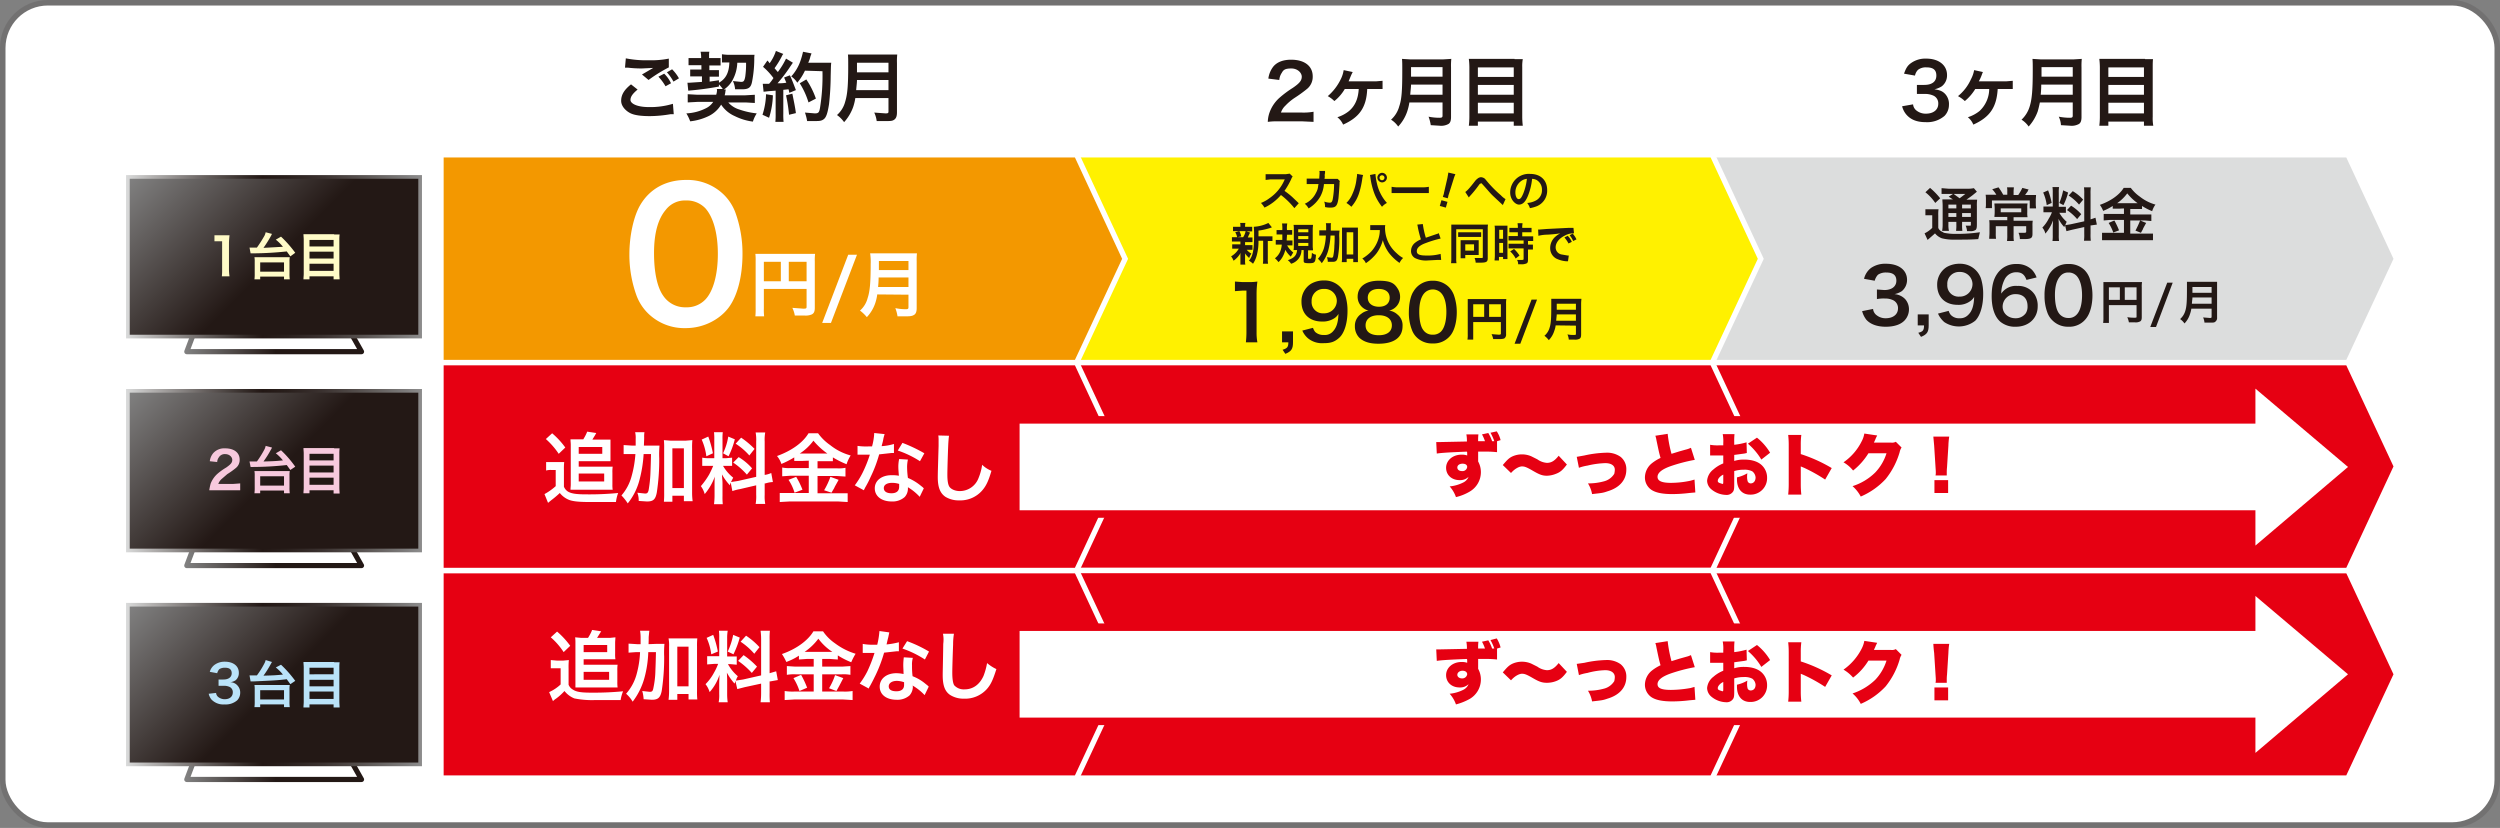 <svg id="eb6e3a5b-f7b1-4482-b391-712ea72d001b" data-name="レイヤー 1" xmlns="http://www.w3.org/2000/svg" xmlns:xlink="http://www.w3.org/1999/xlink" viewBox="0 0 912.8 302.3" width="912.8" height="302.3">
  <rect x="0" y="0" width="912.8" height="302.3" fill="#808080" stroke="none"/>
  <defs>
    <style>
      .a16c626f-1b22-4e8f-91fa-d81dfbc8b6ec, .abb86783-b695-436c-a6ba-68a7bd885435, .b034d627-2484-40ad-93ec-718795f4f2ee {
        fill: #fff;
      }

      .a16c626f-1b22-4e8f-91fa-d81dfbc8b6ec {
        stroke: #727171;
        stroke-width: 2.02px;
      }

      .a16c626f-1b22-4e8f-91fa-d81dfbc8b6ec, .abb86783-b695-436c-a6ba-68a7bd885435, .acc4661d-d309-4185-91a7-cbdabce87a57, .af257eca-51e0-4d89-90c9-7b3458df730c, .b24144ca-ab3f-4b95-a2e5-7d1e3551b117, .b79a0e73-e28e-4f52-9730-a192669afb09, .b8938fe5-e6ec-4eee-a6ff-c9b157e396be, .bfc42af6-bfd0-4d44-81a0-48a95f61525e, .fd2ed166-d014-4a04-ab26-fd3a667c6d2a {
        stroke-miterlimit: 10;
      }

      .b24144ca-ab3f-4b95-a2e5-7d1e3551b117 {
        fill: #dcdddd;
      }

      .b24144ca-ab3f-4b95-a2e5-7d1e3551b117, .b79a0e73-e28e-4f52-9730-a192669afb09, .b8938fe5-e6ec-4eee-a6ff-c9b157e396be, .bfc42af6-bfd0-4d44-81a0-48a95f61525e {
        stroke: #fff;
        stroke-width: 1.97px;
      }

      .bfc42af6-bfd0-4d44-81a0-48a95f61525e, .fd89d240-c90a-4b91-b371-cc4d1e0c5146 {
        fill: #e60012;
      }

      .b79a0e73-e28e-4f52-9730-a192669afb09 {
        fill: #fff100;
      }

      .b8938fe5-e6ec-4eee-a6ff-c9b157e396be {
        fill: #f39800;
      }

      .a699b56f-e5c7-4982-b416-4e43d679fb49, .b986ed02-eb52-4fdd-8e28-f6f30d5a5811, .b99df08e-316f-4d87-b93b-8bd48691edbd {
        fill: none;
        stroke-linejoin: round;
        stroke-width: 1.88px;
      }

      .b986ed02-eb52-4fdd-8e28-f6f30d5a5811 {
        stroke: url(#be31f6ff-9c74-4b1e-82e1-6ee1792733c0);
      }

      .acc4661d-d309-4185-91a7-cbdabce87a57, .af257eca-51e0-4d89-90c9-7b3458df730c, .fd2ed166-d014-4a04-ab26-fd3a667c6d2a {
        stroke-width: 1.34px;
      }

      .af257eca-51e0-4d89-90c9-7b3458df730c {
        fill: url(#be106724-273a-4545-a520-09bd2c054557);
        stroke: url(#b7d977d3-191e-4886-8e85-d06ed0743444);
      }

      .e5e1dfdc-724e-4b1f-aecf-9eeee3626799 {
        fill: #fffbc7;
      }

      .e35b2ad4-cbe7-4b28-add1-a0587f2d4722 {
        fill: #231815;
      }

      .a699b56f-e5c7-4982-b416-4e43d679fb49 {
        stroke: url(#ad01ed52-978d-41de-8881-76bbab131f9f);
      }

      .fd2ed166-d014-4a04-ab26-fd3a667c6d2a {
        fill: url(#b8fdf0d1-c9a6-4624-bedf-5eec0cc92ec7);
        stroke: url(#a12c7c50-15cb-4ce5-aef3-14a64b255a3d);
      }

      .e6bd080f-f603-4be8-82b6-aea471879ac4 {
        fill: #f7c9dd;
      }

      .b99df08e-316f-4d87-b93b-8bd48691edbd {
        stroke: url(#bb431f11-27d7-4087-92de-a2805f1f3acc);
      }

      .acc4661d-d309-4185-91a7-cbdabce87a57 {
        fill: url(#bd80db82-1b39-475a-874e-f79bcd053657);
        stroke: url(#b88c1b80-6d57-4f09-b65c-c7fb66bf18c9);
      }

      .e532e61e-fca7-4728-ae15-2d75d5606588 {
        fill: #bae3f9;
      }

      .abb86783-b695-436c-a6ba-68a7bd885435 {
        stroke: #e60012;
        stroke-width: 2.74px;
      }
    </style>
    <linearGradient id="be31f6ff-9c74-4b1e-82e1-6ee1792733c0" data-name="名称未設定グラデーション 15" x1="67.25" y1="123.31" x2="132.91" y2="123.31" gradientUnits="userSpaceOnUse">
      <stop offset="0" stop-color="#828282"/>
      <stop offset="0.51" stop-color="#231815"/>
    </linearGradient>
    <linearGradient id="be106724-273a-4545-a520-09bd2c054557" x1="58.83" y1="52.45" x2="141.33" y2="134.96" xlink:href="#be31f6ff-9c74-4b1e-82e1-6ee1792733c0"/>
    <linearGradient id="b7d977d3-191e-4886-8e85-d06ed0743444" data-name="名称未設定グラデーション 31" x1="46.05" y1="93.7" x2="154.1" y2="93.7" gradientUnits="userSpaceOnUse">
      <stop offset="0" stop-color="#d9dada"/>
      <stop offset="0.09" stop-color="#b2b0af"/>
      <stop offset="0.27" stop-color="#655f5d"/>
      <stop offset="0.4" stop-color="#352c29"/>
      <stop offset="0.46" stop-color="#231815"/>
      <stop offset="0.54" stop-color="#291f1c"/>
      <stop offset="0.66" stop-color="#3a312f"/>
      <stop offset="0.79" stop-color="#56504e"/>
      <stop offset="0.94" stop-color="#7c7a7a"/>
      <stop offset="1" stop-color="#8d8d8d"/>
    </linearGradient>
    <linearGradient id="ad01ed52-978d-41de-8881-76bbab131f9f" x1="67.25" y1="201.42" x2="132.91" y2="201.42" xlink:href="#be31f6ff-9c74-4b1e-82e1-6ee1792733c0"/>
    <linearGradient id="b8fdf0d1-c9a6-4624-bedf-5eec0cc92ec7" x1="58.83" y1="130.57" x2="141.33" y2="213.07" xlink:href="#be31f6ff-9c74-4b1e-82e1-6ee1792733c0"/>
    <linearGradient id="a12c7c50-15cb-4ce5-aef3-14a64b255a3d" x1="46.05" y1="171.82" x2="154.1" y2="171.82" xlink:href="#b7d977d3-191e-4886-8e85-d06ed0743444"/>
    <linearGradient id="bb431f11-27d7-4087-92de-a2805f1f3acc" x1="67.25" y1="279.53" x2="132.91" y2="279.53" xlink:href="#be31f6ff-9c74-4b1e-82e1-6ee1792733c0"/>
    <linearGradient id="bd80db82-1b39-475a-874e-f79bcd053657" x1="58.83" y1="208.68" x2="141.33" y2="291.18" xlink:href="#be31f6ff-9c74-4b1e-82e1-6ee1792733c0"/>
    <linearGradient id="b88c1b80-6d57-4f09-b65c-c7fb66bf18c9" x1="46.05" y1="249.93" x2="154.1" y2="249.93" xlink:href="#b7d977d3-191e-4886-8e85-d06ed0743444"/>
  </defs>
  <rect class="a16c626f-1b22-4e8f-91fa-d81dfbc8b6ec" x="1" y="1" width="910.8" height="300.24" rx="16.5"/>
  <polygon class="b24144ca-ab3f-4b95-a2e5-7d1e3551b117" points="857.3 132.4 625.2 132.4 625.2 56.5 857.3 56.5 875 94.5 857.3 132.4"/>
  <polygon class="bfc42af6-bfd0-4d44-81a0-48a95f61525e" points="625.2 284.1 857.3 284.1 875 246.2 857.3 208.3 625.2 208.3 625.2 284.1"/>
  <polygon class="bfc42af6-bfd0-4d44-81a0-48a95f61525e" points="625.2 132.4 625.2 208.3 857.3 208.3 875 170.3 857.3 132.4 625.2 132.4"/>
  <polygon class="b79a0e73-e28e-4f52-9730-a192669afb09" points="625.2 132.4 393.1 132.4 393.1 56.5 625.2 56.5 642.9 94.5 625.2 132.4"/>
  <polygon class="bfc42af6-bfd0-4d44-81a0-48a95f61525e" points="625.2 208.3 642.9 170.3 625.2 132.4 393.1 132.4 393.1 208.3 625.2 208.3"/>
  <polygon class="bfc42af6-bfd0-4d44-81a0-48a95f61525e" points="393.1 208.3 393.1 284.1 625.2 284.1 642.9 246.2 625.2 208.3 393.1 208.3"/>
  <polygon class="bfc42af6-bfd0-4d44-81a0-48a95f61525e" points="161 208.3 161 284.1 393.1 284.1 410.8 246.2 393.1 208.3 161 208.3"/>
  <polygon class="b8938fe5-e6ec-4eee-a6ff-c9b157e396be" points="393.1 56.5 161 56.5 161 132.4 393.1 132.4 410.8 94.5 393.1 56.5"/>
  <polygon class="bfc42af6-bfd0-4d44-81a0-48a95f61525e" points="393.1 132.4 161 132.4 161 208.3 393.1 208.3 410.8 170.3 393.1 132.4"/>
  <g>
    <g>
      <polygon class="b986ed02-eb52-4fdd-8e28-f6f30d5a5811" points="132 128.4 68.2 128.4 72 118.3 126.3 118.3 132 128.4"/>
      <rect class="af257eca-51e0-4d89-90c9-7b3458df730c" x="46.7" y="64.6" width="106.7" height="58.29"/>
    </g>
    <g>
      <path class="e5e1dfdc-724e-4b1f-aecf-9eeee3626799" d="M81,100.9a18.5,18.5,0,0,0,.1-2.5V88.1H78.3V85.9h5.5c-.1,1.1-.2,2-.2,3.1v9.4a18.1,18.1,0,0,0,.2,2.5Z"/>
      <path class="e5e1dfdc-724e-4b1f-aecf-9eeee3626799" d="M91.1,90.4h2.7A46.4,46.4,0,0,0,96.6,86a5.4,5.4,0,0,0,.4-1.2l2.3.6-.4.8a45,45,0,0,1-2.7,4.3l7.1-.4a16,16,0,0,0-2.6-2.6l1.9-1.1a42.2,42.2,0,0,1,5.2,5.9L106,93.6l-1.3-1.8a120.8,120.8,0,0,1-12.2.7h-1ZM92.9,102a14.1,14.1,0,0,0,.1-2.1V95.6a8.6,8.6,0,0,0-.1-1.7h12.9a8.6,8.6,0,0,0-.1,1.7v4.3a14.1,14.1,0,0,0,.1,2.1h-2.1v-1H95v1ZM95,99.2h8.7V95.8H95Z"/>
      <path class="e5e1dfdc-724e-4b1f-aecf-9eeee3626799" d="M122,85.6h2a12.8,12.8,0,0,0-.1,1.9V99.7c0,1,.1,1.6.1,2.3h-2.2v-1.1H113V102h-2.2c0-.7.1-1.3.1-2.1V87.5c0-.7-.1-1.4-.1-2H122Zm-.2,4.4V87.6H113V90ZM113,94.4h8.8V91.9H113Zm0,4.5h8.8V96.3H113Z"/>
    </g>
  </g>
  <g>
    <path class="e35b2ad4-cbe7-4b28-add1-a0587f2d4722" d="M466.5,44.3a23.4,23.4,0,0,0-3.6.2,10.9,10.9,0,0,1,.7-3.6,13.1,13.1,0,0,1,3.8-5.4,38.2,38.2,0,0,1,4.6-3.4c2.5-1.7,3.3-2.7,3.3-4.1s-1.5-3-3.8-3-2.9.5-3.5,1.6a5.3,5.3,0,0,0-.9,2.6l-4-.5a8.9,8.9,0,0,1,1.9-4.5c1.4-1.6,3.6-2.4,6.4-2.4,4.9,0,7.9,2.3,7.9,6.1a5.7,5.7,0,0,1-2,4.5,50.1,50.1,0,0,1-4.7,3.4,19.3,19.3,0,0,0-3.3,2.8,6,6,0,0,0-1.6,2.5h7.8a20.7,20.7,0,0,0,4.1-.3v3.7l-4.2-.2Z"/>
    <path class="e35b2ad4-cbe7-4b28-add1-a0587f2d4722" d="M499.2,32.5c-.3,6.7-2.8,10.3-8.8,13a7.1,7.1,0,0,0-2.1-2.7,12.9,12.9,0,0,0,4.3-2.3c2.2-1.9,3.3-4.5,3.5-8H491a15.6,15.6,0,0,1-3.8,4.4,10.8,10.8,0,0,0-2.4-1.8,19.1,19.1,0,0,0,4.7-6.1,11.1,11.1,0,0,0,1.1-3.4l3.3.7-.5,1-1,2.4h10l2.4-.2v3h-5.6Z"/>
    <path class="e35b2ad4-cbe7-4b28-add1-a0587f2d4722" d="M514.6,37.4a20,20,0,0,1-.8,3.3,15,15,0,0,1-3.3,5.5,8.8,8.8,0,0,0-2.6-2.5,10.1,10.1,0,0,0,3-4.9c.9-2.6,1.1-5.9,1.1-13.1,0-2,0-3.2-.1-4.2l3.2.2h11.6l3.2-.2a25.5,25.5,0,0,0-.1,3.2v18c0,1.4-.3,2.2-1,2.6a5.5,5.5,0,0,1-3.2.6l-3.2-.2a15.7,15.7,0,0,0-.8-3.1,20,20,0,0,0,4,.4c.9,0,1.1-.2,1.1-.8V37.4Zm12.1-2.8V30.9H515.2c0,.8-.1,1.4-.3,3.7Zm0-6.6V24.5H515.2V28Z"/>
    <path class="e35b2ad4-cbe7-4b28-add1-a0587f2d4722" d="M553,21.6h3a14.6,14.6,0,0,0-.2,2.9V42.6a27.7,27.7,0,0,0,.2,3.3h-3.3V44.4H539.6v1.5h-3.3a26.9,26.9,0,0,0,.2-3.1V24.5a26.6,26.6,0,0,0-.2-3H553Zm-.3,6.5V24.6H539.6v3.5Zm-13.1,6.5h13.1V31H539.6Zm0,6.8h13.1V37.5H539.6Z"/>
  </g>
  <g>
    <path class="e35b2ad4-cbe7-4b28-add1-a0587f2d4722" d="M698.5,38.1a3.2,3.2,0,0,0,1.3,2.3,5.3,5.3,0,0,0,3.4,1.1c2.7,0,4.5-1.4,4.5-3.6a3.1,3.1,0,0,0-1.6-2.9,7.2,7.2,0,0,0-3.2-.7h-3V31h2.7c2.8,0,4.4-1.2,4.4-3.4s-1.3-3-3.6-3a4.6,4.6,0,0,0-3.1.9,4.1,4.1,0,0,0-1.1,2.1l-4-.7c.7-2,1.3-3,2.6-3.9a9,9,0,0,1,5.5-1.6c4.6,0,7.6,2.4,7.6,6a5,5,0,0,1-1.9,4.1,8,8,0,0,1-2.7,1.1c2,.3,3,.7,4,1.8a5.4,5.4,0,0,1,1.3,3.9,5.8,5.8,0,0,1-1.6,4,9.7,9.7,0,0,1-6.9,2.3c-3.2,0-5.4-.9-7-2.7a7.4,7.4,0,0,1-1.6-3.1Z"/>
    <path class="e35b2ad4-cbe7-4b28-add1-a0587f2d4722" d="M729.4,32.5c-.4,6.7-2.9,10.3-8.9,13a6.8,6.8,0,0,0-2-2.7,12.9,12.9,0,0,0,4.3-2.3,11.1,11.1,0,0,0,3.5-8h-5.1a17.4,17.4,0,0,1-3.8,4.4,11.4,11.4,0,0,0-2.5-1.8,16.7,16.7,0,0,0,4.7-6.1,11.6,11.6,0,0,0,1.2-3.4l3.2.7a10.4,10.4,0,0,0-.4,1,14.6,14.6,0,0,1-1.1,2.4h10l2.4-.2v3h-5.5Z"/>
    <path class="e35b2ad4-cbe7-4b28-add1-a0587f2d4722" d="M744.8,37.4c-.3,1.4-.5,2.3-.8,3.3a16.5,16.5,0,0,1-3.3,5.5,8.8,8.8,0,0,0-2.6-2.5,10.9,10.9,0,0,0,3-4.9c.8-2.6,1.1-5.9,1.1-13.1,0-2,0-3.2-.1-4.2l3.2.2h11.6l3.2-.2a25.5,25.5,0,0,0-.1,3.2v18c0,1.4-.3,2.2-1,2.6a5.5,5.5,0,0,1-3.2.6l-3.3-.2a8.4,8.4,0,0,0-.8-3.1,21,21,0,0,0,4.1.4c.8,0,1-.2,1-.8V37.4Zm12-2.8V30.9H745.3a35,35,0,0,1-.2,3.7Zm0-6.6V24.5H745.4V28Z"/>
    <path class="e35b2ad4-cbe7-4b28-add1-a0587f2d4722" d="M783.2,21.6h2.9c-.1,1.1-.1,1.9-.1,2.9V42.6a15.7,15.7,0,0,0,.2,3.3h-3.4V44.4h-13v1.5h-3.3a26.9,26.9,0,0,0,.2-3.1V24.5a26.6,26.6,0,0,0-.2-3h16.7Zm-.4,6.5V24.6h-13v3.5Zm-13,6.5h13V31h-13Zm0,6.8h13V37.5h-13Z"/>
  </g>
  <g>
    <g>
      <polygon class="a699b56f-e5c7-4982-b416-4e43d679fb49" points="132 206.5 68.2 206.5 72 196.4 126.3 196.4 132 206.5"/>
      <rect class="fd2ed166-d014-4a04-ab26-fd3a667c6d2a" x="46.7" y="142.7" width="106.7" height="58.29"/>
    </g>
    <g>
      <path class="e6bd080f-f603-4be8-82b6-aea471879ac4" d="M78.9,179H76.4a24.2,24.2,0,0,1,.5-2.4,9.3,9.3,0,0,1,2.6-3.7,21.9,21.9,0,0,1,3.1-2.2c1.7-1.2,2.2-1.8,2.2-2.8s-1-2.1-2.6-2.1a2.5,2.5,0,0,0-2.3,1.2,3,3,0,0,0-.6,1.7l-2.7-.3a5.6,5.6,0,0,1,1.3-3,5.4,5.4,0,0,1,4.3-1.7c3.3,0,5.3,1.6,5.3,4.1a3.7,3.7,0,0,1-1.3,3,27.7,27.7,0,0,1-3.2,2.3l-2.2,1.9a4.5,4.5,0,0,0-1.1,1.7H85l2.7-.2v2.5H78.9Z"/>
      <path class="e6bd080f-f603-4be8-82b6-aea471879ac4" d="M91.1,168.5h2.7a36.8,36.8,0,0,0,2.8-4.5,5.4,5.4,0,0,0,.4-1.2l2.3.6a2.8,2.8,0,0,1-.4.8,35.2,35.2,0,0,1-2.7,4.3c4.1-.1,4.9-.2,7.1-.4a16,16,0,0,0-2.6-2.6l1.9-1.1a38,38,0,0,1,5.2,6l-1.8,1.2-1.3-1.8a120.8,120.8,0,0,1-12.2.7h-1Zm1.8,11.6A14.1,14.1,0,0,0,93,178v-4.3a8.6,8.6,0,0,0-.1-1.7h12.9a8.6,8.6,0,0,0-.1,1.7V178a14.1,14.1,0,0,0,.1,2.1h-2.1v-1H95v1Zm2.1-2.8h8.7v-3.4H95Z"/>
      <path class="e6bd080f-f603-4be8-82b6-aea471879ac4" d="M122,163.7h2a13.4,13.4,0,0,0-.1,1.9v12.3c0,1,.1,1.6.1,2.3h-2.2V179H113v1.1h-2.2c0-.7.1-1.3.1-2.1V165.6c0-.7-.1-1.4-.1-2H122Zm-.2,4.4v-2.4H113v2.4Zm-8.8,4.4h8.8V170H113Zm0,4.5h8.8v-2.6H113Z"/>
    </g>
  </g>
  <g>
    <g>
      <polygon class="b99df08e-316f-4d87-b93b-8bd48691edbd" points="132 284.6 68.2 284.6 72 274.5 126.3 274.5 132 284.6"/>
      <rect class="acc4661d-d309-4185-91a7-cbdabce87a57" x="46.7" y="220.8" width="106.7" height="58.29"/>
    </g>
    <g>
      <path class="e532e61e-fca7-4728-ae15-2d75d5606588" d="M78.9,253a2.1,2.1,0,0,0,.8,1.5,3.8,3.8,0,0,0,2.3.8c1.9,0,3-1,3-2.5a2.1,2.1,0,0,0-1-1.9,4.5,4.5,0,0,0-2.2-.5h-2v-2.3h1.8c1.9,0,3-.9,3-2.3s-.9-2-2.4-2a3.8,3.8,0,0,0-2.1.5,3.5,3.5,0,0,0-.8,1.5l-2.7-.5a4.7,4.7,0,0,1,1.8-2.6,6.2,6.2,0,0,1,3.7-1.1c3.1,0,5.1,1.6,5.1,4a3.4,3.4,0,0,1-1.2,2.8,5,5,0,0,1-1.9.7,3.5,3.5,0,0,1,2.7,1.3,3.7,3.7,0,0,1,.9,2.6,3.9,3.9,0,0,1-1.1,2.7,6.4,6.4,0,0,1-4.6,1.5,6,6,0,0,1-4.8-1.8,5.1,5.1,0,0,1-1-2.1Z"/>
      <path class="e532e61e-fca7-4728-ae15-2d75d5606588" d="M91.1,246.6h2.7a30.5,30.5,0,0,0,2.8-4.5A5.4,5.4,0,0,0,97,241l2.3.7-.4.7a35.2,35.2,0,0,1-2.7,4.3c4.1-.1,4.9-.2,7.1-.4a16,16,0,0,0-2.6-2.6l1.9-1a42.2,42.2,0,0,1,5.2,5.9l-1.8,1.2-1.3-1.8c-3.2.4-5.6.5-12.2.8h-1Zm1.8,11.6a14.1,14.1,0,0,0,.1-2.1v-4.3a9.1,9.1,0,0,0-.1-1.7h12.9a8.6,8.6,0,0,0-.1,1.7v4.3a12.8,12.8,0,0,0,.1,2.1h-2.1v-1H95v1Zm2.1-2.8h8.7V252H95Z"/>
      <path class="e532e61e-fca7-4728-ae15-2d75d5606588" d="M122,241.8h2a13.4,13.4,0,0,0-.1,1.9v12.3c0,1,.1,1.6.1,2.3h-2.2v-1.1H113v1.1h-2.2c0-.6.1-1.3.1-2.1V243.7c0-.7-.1-1.4-.1-2H122Zm-.2,4.4v-2.4H113v2.4Zm-8.8,4.4h8.8v-2.4H113Zm0,4.6h8.8v-2.7H113Z"/>
    </g>
  </g>
  <g>
    <path class="e35b2ad4-cbe7-4b28-add1-a0587f2d4722" d="M232.8,32.7c-1.8,1.5-2.6,2.6-2.6,3.8s2.1,2.6,6.8,2.6a28.4,28.4,0,0,0,8.7-1.2l.3,3.8h-1.2a46.3,46.3,0,0,1-7.5.7c-3.1,0-5.5-.3-7-1s-3.5-2.4-3.5-4.6,1.1-4,3.6-6Zm-4.3-11.4a37.5,37.5,0,0,0,8.4.7,32.4,32.4,0,0,0,7.3-.6v3.2a52.7,52.7,0,0,0-7.4,4.6l-2.4-2,4.1-2.4-4.2.2a43.6,43.6,0,0,1-5.1-.3h-1Zm14,5.6a11.6,11.6,0,0,1,2.5,3.5l-2,1.1a18.7,18.7,0,0,0-2.6-3.5Zm3.4,2.9a17.2,17.2,0,0,0-2.4-3.4l1.9-1.1a15.1,15.1,0,0,1,2.5,3.3Z"/>
    <path class="e35b2ad4-cbe7-4b28-add1-a0587f2d4722" d="M263.9,32.5a12.7,12.7,0,0,0-1.4-1.7v.8a108.9,108.9,0,0,1-11.2,1.5l-.3-2.9h.8l4.5-.3V27.9H252V25.4h4.1V23.8h-4.7V21.2H256v-.6a9.9,9.9,0,0,0-.2-1.7H259a4.9,4.9,0,0,0-.1,1.3v1h4.2v2.7H259v1.7h3.5V28h-3.4v1.8l3.4-.5v.9c2.5-1.4,3.7-3.7,3.8-7.4h-2.7v-3a16.2,16.2,0,0,0,3.3.2h8.6a8.1,8.1,0,0,0-.1,1.6,44.6,44.6,0,0,1-.8,8.2c-.4,2.1-1.2,2.8-3.6,2.8h-2.6a8.4,8.4,0,0,0-.8-3l3,.3c.9,0,1.2-.3,1.5-1.9a31.3,31.3,0,0,0,.3-5.1h-3.2a14.2,14.2,0,0,1-1.7,6.3,9.8,9.8,0,0,1-3.2,3.5h.7a9.7,9.7,0,0,0-.2,1.2l-.2.9h7.5l3.5-.2v3l-3.4-.2h-6.3A8.7,8.7,0,0,0,270,40a27.9,27.9,0,0,0,6.3,1.4,11.9,11.9,0,0,0-1.4,3,20.5,20.5,0,0,1-6.6-2,11.4,11.4,0,0,1-5-4.2,10.8,10.8,0,0,1-4.4,4.1,20.6,20.6,0,0,1-6.9,2,15.3,15.3,0,0,0-1.4-2.9,17.6,17.6,0,0,0,7.2-1.9,6.5,6.5,0,0,0,2.6-2.3h-5.7l-3.6.2v-3l3.6.2h6.8a6.1,6.1,0,0,0,.3-1.6.9.9,0,0,0-.1-.5Z"/>
    <path class="e35b2ad4-cbe7-4b28-add1-a0587f2d4722" d="M282.2,34.8a29.6,29.6,0,0,1-1.4,8.2l-2.4-1.1a26.6,26.6,0,0,0,1.3-7.5Zm-3.7-4.2h2.3a14.5,14.5,0,0,0,1.6-2.1,23.7,23.7,0,0,0-3.8-4.1l1.6-2.3a5.8,5.8,0,0,1,.8,1,15.9,15.9,0,0,0,2.3-4.5l2.7,1.1a3.6,3.6,0,0,0-.6,1,33.5,33.5,0,0,1-2.6,4.2l1.2,1.4a28.5,28.5,0,0,0,3-4.9l2.5,1.5-.9,1.3a54.9,54.9,0,0,1-4.7,6.2,15.7,15.7,0,0,0,3.2-.2l-.8-1.9,2.1-.8c.7,1.4,1.4,3.3,2.2,5.4l-2.4,1a8.6,8.6,0,0,0-.3-1.3l-1.9.2v8.7a25.4,25.4,0,0,0,.1,3h-3a25.4,25.4,0,0,0,.1-3V33.1l-2.6.2-1.8.2Zm10.8,3.6c.5,2.5,1,4.8,1.3,7.1l-2.5.6a61.2,61.2,0,0,0-1.1-7.1Zm4.6-8.4a19.5,19.5,0,0,1-2.8,4.4,7.9,7.9,0,0,0-2.2-2.3,16.2,16.2,0,0,0,3.3-5.5,28.9,28.9,0,0,0,1-3.5l3.1.6-.4,1.1a10.2,10.2,0,0,1-.8,2.3h8.4c-.1.9-.1.9-.2,4.9a98.4,98.4,0,0,1-.6,10.2c-.5,3.2-1,4.8-1.9,5.5s-1.7.7-3.5.7h-2.6a17.7,17.7,0,0,0-.8-3.1l3.6.3c1.3,0,1.6-.3,1.9-2a72.6,72.6,0,0,0,.9-13.4Zm1.3,11.6a28.6,28.6,0,0,0-3.2-7l2.4-1.4a30.6,30.6,0,0,1,3.5,7Z"/>
    <path class="e35b2ad4-cbe7-4b28-add1-a0587f2d4722" d="M312.3,35.8a20,20,0,0,1-.8,3.3,16.5,16.5,0,0,1-3.3,5.5,10.7,10.7,0,0,0-2.6-2.6,9.7,9.7,0,0,0,3-4.9c.8-2.6,1.1-5.8,1.1-13,0-2,0-3.3-.1-4.2h18a23.7,23.7,0,0,0-.1,3.1V41c0,1.4-.3,2.2-1,2.7s-1.4.5-3.2.5h-3.2a10.2,10.2,0,0,0-.9-3.1l4.1.3c.9,0,1.1-.1,1.1-.7V35.8Zm12.1-2.9V29.2H312.9c0,.9-.1,1.5-.3,3.7Zm0-6.5V22.9H312.9v3.5Z"/>
  </g>
  <g>
    <path class="e35b2ad4-cbe7-4b28-add1-a0587f2d4722" d="M703,76.4h4.8a13.5,13.5,0,0,0-.1,2.3v4.5a2.5,2.5,0,0,0,1,1.2l1.1.6a20.4,20.4,0,0,0,4.2.4,58.6,58.6,0,0,0,8.9-.6l-.6,2.5c-2.8.2-4.9.2-8.5.2A17.3,17.3,0,0,1,709,87a5.9,5.9,0,0,1-2.5-1.8l-.3.3-2.4,2.1-1.1-2.4a10.5,10.5,0,0,0,2.8-2V78.6H703Zm1.7-7.8a26.4,26.4,0,0,1,3.7,3.8l-1.8,1.7a16.9,16.9,0,0,0-3.6-3.9Zm8.5,4.3-1.7-1.1,1.6-1h-4.2V68.7l2.5.2h6.9a9.6,9.6,0,0,0,2.4-.2l1.1,1.3-1.1.9c-.8.7-1.9,1.4-2.7,2h3.9a14.9,14.9,0,0,0-.1,2.4v6.6c0,1.2-.1,1.6-.4,2a3.3,3.3,0,0,1-2.2.5h-1a5.9,5.9,0,0,0-.5-2h1.4c.5,0,.5,0,.5-.6v-.8h-3.2v.9a15.6,15.6,0,0,0,.1,2.4h-2.3a15.6,15.6,0,0,0,.1-2.4v-.9h-2.9V82a9.9,9.9,0,0,0,.2,2.3h-2.5a12.1,12.1,0,0,0,.2-2.3V75.3c0-1.3-.1-1.8-.1-2.5h4Zm-1.8,1.8v1.4h2.9V74.7Zm0,4.5h2.9V77.8h-2.9Zm1.9-8.4,2.2,1.6,2.1-1.6Zm3.1,5.3h3.2V74.7h-3.2Zm3.2,1.7h-3.2v1.4h3.2Z"/>
    <path class="e35b2ad4-cbe7-4b28-add1-a0587f2d4722" d="M732.9,69.9a6.6,6.6,0,0,0-.1-1.5h2.5c0,.4-.1.9-.1,1.5v1.3h1.7a17.4,17.4,0,0,0,1.5-2.6l2.3.6c-.2.3-.3.4-.3.6l-1,1.4h4c0,.6-.1,1.1-.1,2v1.4c0,.6.1,1,.1,1.5h-2.3V73.2H727.3V76H725a8.6,8.6,0,0,0,.1-1.6V73a11.5,11.5,0,0,0-.1-1.9h3.9a11.5,11.5,0,0,0-1.5-2l2.3-.7a20.1,20.1,0,0,1,1.7,2.7h1.5Zm-2.7,9.3h-2c0-.5.1-.8.1-1.8V76c0-.7-.1-1.3-.1-1.7h12.1a8.1,8.1,0,0,0-.1,1.7v1.5a7.7,7.7,0,0,0,.1,1.8h-5.1v1.3h7a9.8,9.8,0,0,0-.1,1.9v2.9c0,1.6-.6,1.9-3.2,1.9h-1.4A5.9,5.9,0,0,0,737,85h2c.6,0,.8-.1.8-.4V82.6h-4.6v3.2a13.5,13.5,0,0,0,.1,2.2h-2.5a14.8,14.8,0,0,0,.1-2.2V82.6h-4.2v2.5a12.2,12.2,0,0,0,.1,2.1h-2.5c0-.7.1-1.3.1-2.2V82.2a10.3,10.3,0,0,0-.1-1.8h6.6V79.2Zm.3-3.1v1.4H738V76.1Z"/>
    <path class="e35b2ad4-cbe7-4b28-add1-a0587f2d4722" d="M754,82.2l-.3.7a12.5,12.5,0,0,1-2.1-3c.1,1.4.1,1.7.1,2.4v3.5a12.8,12.8,0,0,0,.1,2.2h-2.4a14.1,14.1,0,0,0,.1-2.2V83c0-.8.1-1.8.1-2.5a15.2,15.2,0,0,1-2.8,4.8,5.1,5.1,0,0,0-1.1-2.2,13.1,13.1,0,0,0,2.3-3.2,13.1,13.1,0,0,0,1.2-2.4h-3.1V75.4h3.4V70.4a12.8,12.8,0,0,0-.1-2.1h2.4a12.2,12.2,0,0,0-.1,2.1v5.1h2.6v2.2h-2.4a12.6,12.6,0,0,0,2.7,3.3,6.1,6.1,0,0,0-.5,1.2l1.9-.3,5-1.1V70.8a14.9,14.9,0,0,0-.1-2.4h2.5a15.6,15.6,0,0,0-.1,2.4v9.3l1.8-.6.5,2.5-2.1.3h-.2v3.1a17,17,0,0,0,.1,2.5h-2.5a16.3,16.3,0,0,0,.1-2.5V82.9l-4.5,1-2,.5Zm-6.2-12.7a25.1,25.1,0,0,1,1.3,4.6l-1.8.8a15.9,15.9,0,0,0-1.3-4.6Zm7.3.8a21.4,21.4,0,0,1-1.7,4.6l-1.5-.8a22.8,22.8,0,0,0,1.4-4.6Zm1.1,4.8a16.8,16.8,0,0,1,3.7,3.1L758.4,80a18.3,18.3,0,0,0-3.7-3.3Zm.6-5.3a15.4,15.4,0,0,1,3.8,3.1l-1.5,1.8a17.7,17.7,0,0,0-3.8-3.3Z"/>
    <path class="e35b2ad4-cbe7-4b28-add1-a0587f2d4722" d="M773.5,76.2h-2.1V75.2a19.2,19.2,0,0,1-3.5,1.8,9.1,9.1,0,0,0-1.2-2.2c4-1.4,7.2-3.7,8.7-6.2H778a14.4,14.4,0,0,0,3.3,3.2,16.2,16.2,0,0,0,5.7,2.9,7.7,7.7,0,0,0-1.2,2.4,21.2,21.2,0,0,1-3.7-1.9v1.1h-4.3v2h7.7v2.4l-2.3-.2h-5.4v4.8h8.3v2.4H767.5V85h8V80.3h-5.1l-2.3.2V78.1h7.4v-2ZM772,80.5a30.1,30.1,0,0,1,1.7,3.6l-2.1.8a16.3,16.3,0,0,0-1.7-3.5Zm1.4-6.3h7.1a18.7,18.7,0,0,1-3.8-3.6,15.9,15.9,0,0,1-3.7,3.6Zm10.2,7.2-1.1,2c0,.2-.1.3-.8,1.6l-2-.8a33,33,0,0,0,1.7-3.7Z"/>
    <path class="e35b2ad4-cbe7-4b28-add1-a0587f2d4722" d="M683.9,112.8a3.2,3.2,0,0,0,1.3,2.3,5.2,5.2,0,0,0,3.3,1.1c2.7,0,4.5-1.4,4.5-3.6a3.2,3.2,0,0,0-1.6-2.9,6.5,6.5,0,0,0-3.1-.7,13.2,13.2,0,0,0-3,.2v-3.5l2.7.2c2.7,0,4.4-1.3,4.4-3.4s-1.3-3-3.7-3a5.1,5.1,0,0,0-3,.8,4.9,4.9,0,0,0-1.2,2.2l-3.9-.7a7,7,0,0,1,2.6-4,9.1,9.1,0,0,1,5.4-1.5c4.7,0,7.7,2.3,7.7,5.9a5.3,5.3,0,0,1-1.9,4.1,7.8,7.8,0,0,1-2.7,1.1,6,6,0,0,1,3.9,1.8,5.6,5.6,0,0,1,1.4,3.9,5.9,5.9,0,0,1-1.7,4c-1.5,1.5-3.9,2.2-6.8,2.2s-5.5-.8-7.1-2.6a8.9,8.9,0,0,1-1.5-3.1Z"/>
    <path class="e35b2ad4-cbe7-4b28-add1-a0587f2d4722" d="M704.2,118.8c0,2.4-.6,3.3-2.8,4.2l-1-1.5c1.7-.4,2.1-.9,2.1-2.7h-2.3v-4h4Z"/>
    <path class="e35b2ad4-cbe7-4b28-add1-a0587f2d4722" d="M711.5,113.5a4,4,0,0,0,.8,1.5,4.1,4.1,0,0,0,3.2,1.2,4,4,0,0,0,3.1-1.2c1.4-1.3,2.1-3.3,2.2-6.6a4.6,4.6,0,0,1-1.5,1.6,7.1,7.1,0,0,1-4.5,1.3c-4.6,0-7.5-2.8-7.5-7.3a7.5,7.5,0,0,1,3.5-6.5,9.4,9.4,0,0,1,4.9-1.2,8,8,0,0,1,7.6,5.4,18.9,18.9,0,0,1,.8,5.8c0,4.1-1.1,7.8-2.9,9.6a9.6,9.6,0,0,1-11.3.5,8.9,8.9,0,0,1-2.3-3.1Zm8.7-9.7a4.5,4.5,0,0,0-4.7-4.5,4.3,4.3,0,0,0-4.5,4.6,4.1,4.1,0,0,0,4.4,4.4A4.6,4.6,0,0,0,720.2,103.8Z"/>
    <path class="e35b2ad4-cbe7-4b28-add1-a0587f2d4722" d="M739.9,102.2c-.7-2-1.8-2.8-3.7-2.8a4.7,4.7,0,0,0-4.4,2.9,11.4,11.4,0,0,0-1.1,4.9,6.4,6.4,0,0,1,5.9-2.8,7.1,7.1,0,0,1,6.4,3.3,7.7,7.7,0,0,1,1,4.2c0,4.3-3.3,7.4-8,7.4a8.4,8.4,0,0,1-5.6-1.8c-2.1-1.8-3.2-5.1-3.2-9.3s.8-6.6,2.2-8.5a8.1,8.1,0,0,1,6.8-3.3,7.7,7.7,0,0,1,5.7,2.1,7.9,7.9,0,0,1,1.7,2.8Zm-8.7,9.7c0,2.5,2,4.3,4.7,4.3a4.5,4.5,0,0,0,3.8-1.9,4.6,4.6,0,0,0,.6-2.5c0-2.8-1.6-4.4-4.3-4.4A4.6,4.6,0,0,0,731.2,111.9Z"/>
    <path class="e35b2ad4-cbe7-4b28-add1-a0587f2d4722" d="M749.4,117a7.5,7.5,0,0,1-1.8-2.7,17.2,17.2,0,0,1-1.1-6.4,16.6,16.6,0,0,1,1.7-7.7,7.8,7.8,0,0,1,7-3.8,8,8,0,0,1,5.9,2.2,8.4,8.4,0,0,1,1.8,2.8,19.1,19.1,0,0,1,1.1,6.4c0,3.4-.8,6.4-2.1,8.2a7.7,7.7,0,0,1-6.7,3.3A8,8,0,0,1,749.4,117Zm8.8-2.1c1.3-1.3,2-3.9,2-7.1s-.7-5.7-2-7.1a4,4,0,0,0-3-1.2,3.7,3.7,0,0,0-3.1,1.5c-1.2,1.4-1.8,3.7-1.8,6.7s.5,5.3,1.4,6.6a4.1,4.1,0,0,0,3.5,1.8A3.8,3.8,0,0,0,758.2,114.9Z"/>
    <path class="e35b2ad4-cbe7-4b28-add1-a0587f2d4722" d="M770,115.9v2h-2.1a12.8,12.8,0,0,0,.1-2.1V103h14.1a9.8,9.8,0,0,0-.1,1.9v10.9c0,.9-.2,1.4-.7,1.6a3.4,3.4,0,0,1-1.8.3h-2.2a7,7,0,0,0-.6-1.9,14.3,14.3,0,0,0,2.6.2c.7,0,.8,0,.8-.4v-4.2H770Zm4-11h-4v4.6h4Zm6.1,4.6v-4.6h-4.3v4.6Z"/>
    <path class="e35b2ad4-cbe7-4b28-add1-a0587f2d4722" d="M793.3,103.2l-6.1,16.2h-2.1l6.2-16.2Z"/>
    <path class="e35b2ad4-cbe7-4b28-add1-a0587f2d4722" d="M800.1,112.7a9.7,9.7,0,0,1-.5,2,8.5,8.5,0,0,1-2,3.4,6.1,6.1,0,0,0-1.6-1.6,6.4,6.4,0,0,0,1.9-3c.5-1.6.6-3.6.6-8v-2.6h11v13a1.7,1.7,0,0,1-.7,1.6c-.3.3-.8.3-1.9.3h-2a5.9,5.9,0,0,0-.5-1.9l2.5.2c.5,0,.6-.1.6-.5v-2.9Zm7.4-1.8v-2.3h-7c0,.6-.1.9-.2,2.3Zm0-4v-2.1h-7v2.1Z"/>
  </g>
  <g>
    <path class="b034d627-2484-40ad-93ec-718795f4f2ee" d="M201.1,241l2.3.2h2.2l2.1-.2a26.3,26.3,0,0,0-.1,3.1V250a3.5,3.5,0,0,0,1.6,1.8c1.2.8,2.9,1.1,6.5,1.1a110.5,110.5,0,0,0,11.8-.5,14.1,14.1,0,0,0-.9,3.2h-9.1a32.2,32.2,0,0,1-7.8-.6,8.8,8.8,0,0,1-3.6-2.7,19.6,19.6,0,0,1-3.1,2.8,5.9,5.9,0,0,0-1.1.9l-1.4-3.3a15.1,15.1,0,0,0,4.2-2.8v-5.9h-3.6Zm2.3-10.4a29.6,29.6,0,0,1,4.8,5.2l-2.4,2.3a25.3,25.3,0,0,0-4.7-5.4Zm11.3,2.3a15.9,15.9,0,0,0,1.5-2.9l3.3.5-1.5,2.4h4.7l2-.2c0,.7-.1,1.3-.1,2v3.9a11.6,11.6,0,0,0,.1,2.1H213.1v2h12.4a13.5,13.5,0,0,0-.1,2.2V249a12.7,12.7,0,0,0,.1,2H210.1V234.7a14.8,14.8,0,0,0-.1-2l2.2.2Zm-1.6,5.2h8.6v-2.6h-8.6Zm0,10.1h9.3v-2.9h-9.3Z"/>
    <path class="b034d627-2484-40ad-93ec-718795f4f2ee" d="M239.4,235.1h3.2a35.9,35.9,0,0,0-.1,4.6,79.8,79.8,0,0,1-.9,12.6c-.5,2.4-1.3,3.2-3.6,3.2l-3-.2a13.4,13.4,0,0,0-.5-3l2.7.3c.8,0,1.1-.2,1.3-1.1a33.3,33.3,0,0,0,.8-6.7c.1-2.5.1-2.5.2-6.7h-2.8a40.6,40.6,0,0,1-1.4,9.4,25.3,25.3,0,0,1-4.3,8.7,11.6,11.6,0,0,0-2.4-2.9,17.7,17.7,0,0,0,3.8-7,36.1,36.1,0,0,0,1.3-8.2h-1.4l-2.8.2v-3.3l3.1.2h1.3v-2.4a15.7,15.7,0,0,0-.2-2.5h3.4c-.1.6-.1.9-.2,1.8s0,.6-.1,3.1Zm7.9,20.4h-3.2a25.8,25.8,0,0,0,.2-3.2V236.1a13.2,13.2,0,0,0-.2-3h10.5a26.3,26.3,0,0,0-.1,3v16.2a28.2,28.2,0,0,0,.1,3.1h-3.2v-2h-4.1Zm0-4.9h4.1V236.1h-4.1Z"/>
    <path class="b034d627-2484-40ad-93ec-718795f4f2ee" d="M268.5,248.6a5.4,5.4,0,0,1-.3,1,20.7,20.7,0,0,1-2.8-4c.1,1.9.1,2.3.1,3.2v4.7a20.7,20.7,0,0,0,.2,2.9h-3.3a13.2,13.2,0,0,0,.2-3v-3.6c0-1.2.1-2.5.1-3.4a17.4,17.4,0,0,1-3.6,6.3,8.9,8.9,0,0,0-1.5-2.9,17.6,17.6,0,0,0,3.1-4.2,20,20,0,0,0,1.5-3.2h-1.5l-2.5.2v-3h4.4V233a19.4,19.4,0,0,0-.1-2.7h3.2a15.6,15.6,0,0,0-.2,2.7v6.7H269v3l-2.2-.2h-1a15.4,15.4,0,0,0,3.6,4.4,5.6,5.6,0,0,0-.7,1.6l2.6-.4,6.6-1.5V233.6a23.8,23.8,0,0,0-.2-3.3h3.4a28.2,28.2,0,0,0-.1,3.2v12.3l2.4-.7.6,3.2-2.8.5H281V253a31.3,31.3,0,0,0,.1,3.4h-3.4a26.8,26.8,0,0,0,.2-3.4v-3.4l-6,1.3-2.7.7Zm-8.1-16.8a35.7,35.7,0,0,1,1.7,6.1l-2.4,1a20.5,20.5,0,0,0-1.7-6Zm9.7,1a34.7,34.7,0,0,1-2.3,6.1l-2.1-1a25.7,25.7,0,0,0,2-6.1Zm1.4,6.4a30.4,30.4,0,0,1,4.9,4.2l-1.9,2.3a28.2,28.2,0,0,0-5-4.4Zm.9-7.1a26.6,26.6,0,0,1,4.9,4.2l-1.9,2.4a24.2,24.2,0,0,0-5-4.4Z"/>
    <path class="b034d627-2484-40ad-93ec-718795f4f2ee" d="M294.5,240.6l-2.8.2v-1.4a22,22,0,0,1-4.6,2.3,18.8,18.8,0,0,0-1.6-2.9c5.2-1.8,9.5-4.9,11.5-8.3h3.5a16.7,16.7,0,0,0,4.4,4.4,24.1,24.1,0,0,0,7.5,3.8,22.9,22.9,0,0,0-1.6,3.1,28.1,28.1,0,0,1-4.9-2.5v1.5l-2.8-.2h-2.9v2.8h7.2l3.1-.2v3.2a13.7,13.7,0,0,0-3.1-.2h-7.2v6.3h7.7a16.7,16.7,0,0,0,3.4-.2v3.3l-3.4-.2H290l-3.5.2v-3.3a17.8,17.8,0,0,0,3.5.2h7.1v-6.3h-6.7a14.7,14.7,0,0,0-3.1.2v-3.2l3.1.2h6.7v-2.8Zm-2,5.8a33.8,33.8,0,0,1,2.2,4.7l-2.8,1.2a20.4,20.4,0,0,0-2.2-4.7Zm1.9-8.4h9.5a19.7,19.7,0,0,1-5.1-4.8,20.9,20.9,0,0,1-5,4.8Zm13.5,9.6-1.4,2.7-1.1,2-2.7-1a23.8,23.8,0,0,0,2.2-4.8Z"/>
    <path class="b034d627-2484-40ad-93ec-718795f4f2ee" d="M324.7,230.9l-.4,1.9c-.2.7-.3,1.2-.6,2.5a28.8,28.8,0,0,0,4.5-.8v3.3h-.9l-4.5.5a51,51,0,0,1-3.1,8.2c-.7,1.4-.9,1.9-2,3.9a4.2,4.2,0,0,0-.5,1l-3.3-1.8a29.4,29.4,0,0,0,2.8-4.5,52.5,52.5,0,0,0,2.6-6.7H315v-3.3a18.7,18.7,0,0,0,3.8.3h1.5a29.7,29.7,0,0,0,.8-5Zm12.9,22.9a19.9,19.9,0,0,0-4.4-3.5,1.8,1.8,0,0,1,.1.6,4.9,4.9,0,0,1-1.2,3,6.7,6.7,0,0,1-4.7,1.6c-3.8,0-6.2-1.9-6.2-4.8s2.5-4.9,6.1-4.9a13,13,0,0,1,2.6.3c0-1.3-.1-2.4-.1-3.3a23,23,0,0,1,.2-2.8l3.3.2a8.6,8.6,0,0,0-.3,2.8,28.9,28.9,0,0,0,.2,3.9,16.2,16.2,0,0,1,4.5,2.6l1,.8.4.4Zm-10.1-5.2c-1.8,0-3,.8-3,2s1,1.8,2.8,1.8,2.8-.8,2.8-2.3v-1A8.5,8.5,0,0,0,327.5,248.6Zm10.2-7.8a36.8,36.8,0,0,0-8.2-4l1.7-2.7a46.1,46.1,0,0,1,8,3.8Z"/>
    <path class="b034d627-2484-40ad-93ec-718795f4f2ee" d="M348.3,231.4a24.1,24.1,0,0,0-.3,3.9c-.1,2.6-.3,8.3-.3,10.3s.2,3.8.7,4.6a4.7,4.7,0,0,0,3.8,1.5c3.1,0,5.5-1.8,6.9-4.9a24.3,24.3,0,0,0,1.3-4.7,15,15,0,0,0,3.4,2.2c-1.2,3.8-2,5.6-3.4,7.2a10.7,10.7,0,0,1-8.5,3.6,9.1,9.1,0,0,1-4.9-1.3c-2-1.3-2.8-3.5-2.8-7.3,0-1.4.1-4.3.2-11.4a13.6,13.6,0,0,0,.1-1.8,11.1,11.1,0,0,0-.2-1.9Z"/>
  </g>
  <g>
    <path class="b034d627-2484-40ad-93ec-718795f4f2ee" d="M199.4,168.7H206a23.7,23.7,0,0,0-.1,3v6a3.8,3.8,0,0,0,1.5,1.8c1.2.7,2.9,1,6.6,1a108.3,108.3,0,0,0,11.7-.5,14.4,14.4,0,0,0-.8,3.3h-9.2c-4.1,0-6.2-.2-7.7-.7a8.1,8.1,0,0,1-3.6-2.6,35.4,35.4,0,0,1-3.2,2.7l-1.1.9-1.3-3.2a21.2,21.2,0,0,0,4.1-2.9v-5.9h-1.6a5.8,5.8,0,0,0-1.9.2Zm2.2-10.5a29.3,29.3,0,0,1,4.8,5.2l-2.4,2.3a27.6,27.6,0,0,0-4.7-5.4Zm11.3,2.3a15.9,15.9,0,0,0,1.5-2.9l3.3.5c-.5,1-.9,1.5-1.4,2.4h6.6v7.9H211.3v2h12.4a13.5,13.5,0,0,0-.1,2.2v4.3a11.5,11.5,0,0,0,.1,1.9H208.3c0-.6.1-1.2.1-1.9V162.4c0-.7-.1-1.3-.1-2h4.6Zm-1.6,5.2h8.6v-2.5h-8.6Zm0,10.1h9.3v-2.9h-9.3Z"/>
    <path class="b034d627-2484-40ad-93ec-718795f4f2ee" d="M237.7,162.7h3.1a37.1,37.1,0,0,0-.1,4.6,78.7,78.7,0,0,1-.9,12.6c-.5,2.5-1.3,3.2-3.6,3.2l-3-.2a7.6,7.6,0,0,0-.5-3l2.8.3c.8,0,1-.2,1.3-1.1a46.9,46.9,0,0,0,.7-6.7c.1-2.5.1-2.5.2-6.6H235a47.4,47.4,0,0,1-1.5,9.4,22.5,22.5,0,0,1-4.3,8.6,17.3,17.3,0,0,0-2.3-2.9,17.5,17.5,0,0,0,3.7-7,39.7,39.7,0,0,0,1.4-8.1h-4.3v-3.3l3.1.2h1.3v-2.4a9,9,0,0,0-.2-2.5h3.4a9.8,9.8,0,0,0-.1,1.9c0,.5,0,.5-.1,3Zm7.8,20.5h-3.1a32.2,32.2,0,0,0,.1-3.3V163.7a26.3,26.3,0,0,0-.1-3l2.5.2h5.4l2.5-.2a26.3,26.3,0,0,0-.1,3v16.2a24.1,24.1,0,0,0,.2,3.1h-3.2v-2h-4.2Zm0-5h4.2V163.7h-4.2Z"/>
    <path class="b034d627-2484-40ad-93ec-718795f4f2ee" d="M266.8,176.2a3.8,3.8,0,0,0-.3,1,19.5,19.5,0,0,1-2.9-4c.1,1.9.2,2.3.2,3.2v4.7a25.4,25.4,0,0,0,.1,3h-3.2a26.6,26.6,0,0,0,.2-3v-3.7c0-1.1,0-2.5.1-3.4a20.7,20.7,0,0,1-3.7,6.4,8.7,8.7,0,0,0-1.4-2.9,28.3,28.3,0,0,0,3-4.2,35.1,35.1,0,0,0,1.5-3.2h-4v-3a12.9,12.9,0,0,0,2.5.2h1.9v-6.7a21,21,0,0,0-.1-2.8h3.2a19.4,19.4,0,0,0-.1,2.7v6.8h1.3l2.2-.2v3H264a15.3,15.3,0,0,0,3.7,4.3l-.8,1.6,2.6-.4,6.6-1.5V161.2a14.7,14.7,0,0,0-.2-3.3h3.5a14.7,14.7,0,0,0-.2,3.3v12.2a8.7,8.7,0,0,0,2.4-.7l.6,3.3a10.4,10.4,0,0,0-2.7.5h-.3v4.2a15.2,15.2,0,0,0,.2,3.3h-3.5a15.3,15.3,0,0,0,.2-3.4v-3.4l-6,1.4a16.8,16.8,0,0,0-2.7.7Zm-8.2-16.8a38.3,38.3,0,0,1,1.7,6.1l-2.4,1.1a21.3,21.3,0,0,0-1.7-6.1Zm9.7,1a31.2,31.2,0,0,1-2.3,6.2l-2-1.1a21.9,21.9,0,0,0,1.9-6.1Zm1.4,6.5a20.8,20.8,0,0,1,4.9,4.1l-1.9,2.3a25.1,25.1,0,0,0-5-4.4Zm.9-7.1a31,31,0,0,1,4.9,4.1l-1.9,2.4a23.9,23.9,0,0,0-5-4.3Z"/>
    <path class="b034d627-2484-40ad-93ec-718795f4f2ee" d="M292.7,168.3H290V167a34.5,34.5,0,0,1-4.7,2.4,8.8,8.8,0,0,0-1.6-2.9c5.3-1.9,9.5-4.9,11.5-8.3h3.5a18.1,18.1,0,0,0,4.4,4.3,20.4,20.4,0,0,0,7.5,3.8,13.3,13.3,0,0,0-1.5,3.2,33.2,33.2,0,0,1-5-2.5v1.4h-5.6V171h7.1a12.4,12.4,0,0,0,3.1-.2V174l-3.1-.2h-7.1v6.3h11v3.2l-3.4-.2H288.2l-3.5.2V180h10.6v-6.3h-6.7l-3,.2v-3.2a11.9,11.9,0,0,0,3,.2h6.7v-2.7Zm-2,5.8a29.3,29.3,0,0,1,2.3,4.7l-2.9,1.1a17,17,0,0,0-2.2-4.7Zm1.9-8.5h9.5a25.9,25.9,0,0,1-5.1-4.7,19,19,0,0,1-5,4.7Zm13.6,9.6-1.5,2.7c0,.2-.2.4-1.1,2l-2.7-.9a27.8,27.8,0,0,0,2.3-4.9Z"/>
    <path class="b034d627-2484-40ad-93ec-718795f4f2ee" d="M323,158.5a14.7,14.7,0,0,0-.5,1.9c-.1.7-.3,1.3-.6,2.5a19.3,19.3,0,0,0,4.5-.8v3.3h-.9l-4.5.5a47.7,47.7,0,0,1-3.1,8.2,36.8,36.8,0,0,1-2,3.9l-.5,1-3.3-1.8a29.4,29.4,0,0,0,2.8-4.5,46.2,46.2,0,0,0,2.7-6.7h-4.5v-3.2a21.2,21.2,0,0,0,3.9.2h1.4a22.2,22.2,0,0,0,.8-4.9Zm12.8,22.9a19.3,19.3,0,0,0-4.3-3.5v.6a4.5,4.5,0,0,1-1.2,3,6.7,6.7,0,0,1-4.7,1.6c-3.7,0-6.2-1.9-6.2-4.8s2.6-4.8,6.1-4.8a13.7,13.7,0,0,1,2.7.2c-.1-1.3-.2-2.4-.2-3.2a12.9,12.9,0,0,1,.3-2.9l3.2.2a12.7,12.7,0,0,0-.3,2.8,30.1,30.1,0,0,0,.3,3.9,18.7,18.7,0,0,1,4.4,2.6l1,.8.4.4Zm-10.1-5.1c-1.8,0-3,.7-3,1.9s1,1.9,2.8,1.9,2.8-.8,2.8-2.4v-1A8.2,8.2,0,0,0,325.7,176.3Zm10.2-7.9a35.8,35.8,0,0,0-8.1-3.9l1.7-2.8a54.3,54.3,0,0,1,8,3.8Z"/>
    <path class="b034d627-2484-40ad-93ec-718795f4f2ee" d="M346.5,159.1c-.1.8-.2,1.6-.3,3.8s-.3,8.4-.3,10.4.2,3.7.8,4.5,2,1.5,3.7,1.5a7.3,7.3,0,0,0,6.9-4.8,19.6,19.6,0,0,0,1.3-4.8,10.3,10.3,0,0,0,3.4,2.2c-1.1,3.8-2,5.6-3.4,7.2a10.6,10.6,0,0,1-8.4,3.6,9.2,9.2,0,0,1-5-1.3c-1.9-1.3-2.8-3.4-2.8-7.2,0-1.5.1-4.3.3-11.4v-1.9a11.5,11.5,0,0,0-.1-1.9Z"/>
  </g>
  <g>
    <path class="b034d627-2484-40ad-93ec-718795f4f2ee" d="M236.7,114.5a17.9,17.9,0,0,1-4.3-6.6,43.8,43.8,0,0,1-2.6-15c0-6.9,1.6-14.1,4-18.1,3.5-5.9,9.4-9.1,16.7-9.1A19,19,0,0,1,264.2,71a17.9,17.9,0,0,1,4.3,6.6,43.9,43.9,0,0,1,2.6,15.1c0,8.1-1.8,15.1-4.9,19.4s-9,7.7-15.8,7.7A18.9,18.9,0,0,1,236.7,114.5Zm20.8-5.1c2.9-3,4.6-9.1,4.6-16.7s-1.7-13.5-4.6-16.7a9.4,9.4,0,0,0-7.1-2.8,8.8,8.8,0,0,0-7.3,3.4c-2.9,3.4-4.3,8.7-4.3,15.8s1.2,12.5,3.3,15.5a9.6,9.6,0,0,0,8.4,4.3A9.3,9.3,0,0,0,257.5,109.4Z"/>
    <path class="b034d627-2484-40ad-93ec-718795f4f2ee" d="M278.9,112.5a21.2,21.2,0,0,0,.1,3h-3.2a27.3,27.3,0,0,0,.1-3.1V95.2a17.8,17.8,0,0,0-.1-2.5h21.8a20.2,20.2,0,0,0-.1,2.8v16.9c0,1.3-.3,2-1.1,2.4a5.6,5.6,0,0,1-2.7.4h-3.5a10.1,10.1,0,0,0-.9-2.8l4,.3c1.1,0,1.2-.1,1.2-.8v-6.4H278.9Zm6.2-16.9h-6.2v7.1h6.2Zm9.4,7.1V95.6H288v7.1Z"/>
    <path class="b034d627-2484-40ad-93ec-718795f4f2ee" d="M312.9,93l-9.5,24.9h-3.2L309.7,93Z"/>
    <path class="b034d627-2484-40ad-93ec-718795f4f2ee" d="M320.3,107.5a16.1,16.1,0,0,1-.7,3.1,13.9,13.9,0,0,1-3.1,5.2,14.2,14.2,0,0,0-2.5-2.4,9.1,9.1,0,0,0,2.8-4.6c.8-2.4,1.1-5.5,1.1-12.4a20.1,20.1,0,0,0-.2-3.9h17.1a21.1,21.1,0,0,0-.1,2.9v17.1c0,1.3-.3,2.1-1,2.5s-1.3.5-3,.5h-3a13.2,13.2,0,0,0-.8-3,18.4,18.4,0,0,0,3.9.4c.7,0,.9-.2.9-.7v-4.6Zm11.4-2.7v-3.5H320.8a30.1,30.1,0,0,1-.2,3.5Zm0-6.2V95.3H320.9v3.3Z"/>
  </g>
  <g>
    <path class="e35b2ad4-cbe7-4b28-add1-a0587f2d4722" d="M472.6,76a27.9,27.9,0,0,0-4.9-4.8,17.9,17.9,0,0,1-6,4.6,10.9,10.9,0,0,0-1.3-1.7,12.9,12.9,0,0,0,3.2-1.8,15.4,15.4,0,0,0,5.3-6.4l.2-.4h-5.3l-1.7.2V63.6h7.4l1.4-.2,1.1,1.1a1.6,1.6,0,0,0-.5.8,30,30,0,0,1-2.5,4.4,26.4,26.4,0,0,1,2.9,2.3l2.3,2.2Z"/>
    <path class="e35b2ad4-cbe7-4b28-add1-a0587f2d4722" d="M489.2,66.1a2.5,2.5,0,0,0-.1,1c-.1,1.8-.3,4.3-.4,5.3-.4,2.8-1,3.4-2.9,3.4a7.9,7.9,0,0,1-2-.2,5.6,5.6,0,0,0-.3-2,6.3,6.3,0,0,0,2.1.4c.6,0,.9-.4,1.1-1.8a32.6,32.6,0,0,0,.4-5h-3.7a11.4,11.4,0,0,1-1.3,4.5,12,12,0,0,1-4.3,4.4,5.8,5.8,0,0,0-1.4-1.7,8.4,8.4,0,0,0,4.1-4,6.1,6.1,0,0,0,.8-2.7,1.3,1.3,0,0,0,.1-.5h-4.3v-2h4.6c0-.6.1-1.5.1-2V63a1.5,1.5,0,0,0-.1-.6h2.1v.8a2.5,2.5,0,0,0-.1,1.1,3.8,3.8,0,0,1-.1,1h4.8Z"/>
    <path class="e35b2ad4-cbe7-4b28-add1-a0587f2d4722" d="M497.7,63.9a8.4,8.4,0,0,0-.3,1.3,31.2,31.2,0,0,1-1.2,5.4,13.9,13.9,0,0,1-2.8,4.9,11,11,0,0,0-1.8-1.4,10,10,0,0,0,2.2-3.3,17.7,17.7,0,0,0,1.5-5.5,12.5,12.5,0,0,0,.2-1.5v-.3Zm4.5-.4a21.5,21.5,0,0,0,.6,3.7,15.7,15.7,0,0,0,3.6,6.9,6.2,6.2,0,0,0-1.8,1.4,18.6,18.6,0,0,1-2.7-4.6,25.9,25.9,0,0,1-1.5-5.8,9.7,9.7,0,0,0-.2-1.2Zm4.2,1.4a1.8,1.8,0,0,1-1.8,1.7,1.8,1.8,0,0,1-1.7-1.7,1.8,1.8,0,0,1,1.7-1.8A1.8,1.8,0,0,1,506.4,64.9Zm-2.7,0a.9.9,0,1,0,.9-.9A.9.9,0,0,0,503.7,64.9Z"/>
    <path class="e35b2ad4-cbe7-4b28-add1-a0587f2d4722" d="M508.1,68.2a12.6,12.6,0,0,0,2.6.2h8.4a12.6,12.6,0,0,0,2.6-.2v2.3H508.1Z"/>
    <path class="e35b2ad4-cbe7-4b28-add1-a0587f2d4722" d="M525.7,75.2l.6-2.1,2.2.6-.6,2.1Zm1.1-3.3a2.5,2.5,0,0,0,.2-.7c.1-.1.1-.1.3-1.1l1.2-5.2c.1-.7.3-1.5.3-1.9l2.6.6a13.1,13.1,0,0,0-.7,1.9l-1.6,5.1c-.3.9-.3.9-.3,1.1a6.4,6.4,0,0,0-.2.7Z"/>
    <path class="e35b2ad4-cbe7-4b28-add1-a0587f2d4722" d="M535,70.1c.7-.5,1.4-1.2,3.5-3.9a4.6,4.6,0,0,1,1-1,2.1,2.1,0,0,1,1.2-.5,2.4,2.4,0,0,1,1.5.6l1,1.2a43.5,43.5,0,0,0,4.8,4.8,8,8,0,0,0,1.7,1.4l-1,2.2c-.1-.2-.2-.2-.4-.4L545,71.4c-1.2-1.2-1.2-1.3-2.9-3.2S541,67,540.7,67s-.4.1-.9.8a39.6,39.6,0,0,1-3.2,3.9l-.3.4Z"/>
    <path class="e35b2ad4-cbe7-4b28-add1-a0587f2d4722" d="M557.8,71.7c-.9,2.1-1.9,3-3.2,3s-3.2-1.8-3.2-4.4a6.8,6.8,0,0,1,7.3-6.8c3.8,0,6.2,2.3,6.2,5.9a6.1,6.1,0,0,1-3.8,5.9,12.6,12.6,0,0,1-2.5.7,5.7,5.7,0,0,0-1-1.9,7.7,7.7,0,0,0,3.2-.9,4.2,4.2,0,0,0,2.2-3.9,4,4,0,0,0-2-3.6,3.8,3.8,0,0,0-1.6-.4A22.2,22.2,0,0,1,557.8,71.7Zm-2.4-5.6a5.1,5.1,0,0,0-2.1,4.2c0,1.3.5,2.4,1.2,2.4s1.1-.7,1.7-2.1a20.6,20.6,0,0,0,1.3-5.3A4.2,4.2,0,0,0,555.4,66.1Z"/>
    <path class="e35b2ad4-cbe7-4b28-add1-a0587f2d4722" d="M451.3,88.2h-1.5V86.6h1.9a5.2,5.2,0,0,0-.7-1.8l1.4-.4h-2.2V82.8h2.7v-.3a3.7,3.7,0,0,0-.1-1.1h1.9c0,.3-.1.5-.1,1.1v.3h2.6v1.7h-2.1l1.3.4-.2.5-.3.6-.3.7h1.7v1.7h-2.7v1.1h2.7v1.7h-2.1a6.1,6.1,0,0,0,1.7,1.4,6,6,0,0,0-.8,1.6,8.6,8.6,0,0,1-1.6-1.8c.1.2.1.2.1.7v2.2a5.3,5.3,0,0,0,.1,1.3h-1.8V93.3a3.4,3.4,0,0,1,.1-1,8.9,8.9,0,0,1-2.6,2.9,6.1,6.1,0,0,0-.9-1.6,7.5,7.5,0,0,0,2.8-2.8h-2.4V89.2h3V88.2Zm1.2-3.8a5.4,5.4,0,0,1,.7,1.9l-1.4.3h2.1a6,6,0,0,0,.9-2.2Zm10.6,1.9h1.5V88h-1.7v6.4a9.2,9.2,0,0,0,.1,1.9h-1.9a9.2,9.2,0,0,0,.1-1.9V87.9h-1.7a19.6,19.6,0,0,1-.6,5.2,10.4,10.4,0,0,1-1.4,3.2,7.2,7.2,0,0,0-1.5-1.1c1.5-1.8,1.9-3.9,1.9-9.9,0-1.4-.1-1.9-.1-2.5a13.5,13.5,0,0,0,5.3-1.4l1.3,1.6-.5.2a24.4,24.4,0,0,1-4.4,1v2.1Z"/>
    <path class="e35b2ad4-cbe7-4b28-add1-a0587f2d4722" d="M469.8,89.3a8.5,8.5,0,0,0,2.4,2.9l-.2.3-.7,1.2a9.2,9.2,0,0,1-2-2.5,9.7,9.7,0,0,1-.8,2.2,7.6,7.6,0,0,1-1.7,2.3,8.6,8.6,0,0,0-1.3-1.4,6.1,6.1,0,0,0,1.9-2.4,8.3,8.3,0,0,0,.6-2.6h-2.2V87.6h2.4V85.6h-2.1V84h2.1a12.9,12.9,0,0,0-.1-2.4H470a9.9,9.9,0,0,0-.1,2.4h1.9v1.7h-1.9c0,.9-.1,1.3-.1,2.1h2.1v1.8h-2.1Zm5.4,2a5.2,5.2,0,0,1-3.8,5,5.1,5.1,0,0,0-1.2-1.3c2.3-.8,3.2-1.7,3.4-3.7h-1.3a7.1,7.1,0,0,0,.1-1.6V83.7a7.1,7.1,0,0,0-.1-1.6h7.1c0,.5-.1.9-.1,1.6v6.2c0,.6.1,1,.1,1.5h-1.8v2.8c0,.3.1.3.6.3s.7-.1.8-2.2a3,3,0,0,0,1.5.7c-.2,2.8-.4,3.1-2.5,3.1s-2-.3-2-1.1V91.3ZM474,84.8h3.7V83.7H474Zm0,2.5h3.7V86.2H474Zm0,2.5h3.7V88.7H474Z"/>
    <path class="e35b2ad4-cbe7-4b28-add1-a0587f2d4722" d="M487.3,84.2h1.8a11.7,11.7,0,0,0-.1,2.6,35.6,35.6,0,0,1-.5,7c-.3,1.4-.7,1.8-2,1.8h-1.7a5.1,5.1,0,0,0-.3-1.7l1.6.2c.4,0,.6-.1.7-.6a20.5,20.5,0,0,0,.4-3.8,35.6,35.6,0,0,0,.1-3.7h-1.5a25.8,25.8,0,0,1-.8,5.3,13.5,13.5,0,0,1-2.4,4.8,7.3,7.3,0,0,0-1.4-1.6,10.7,10.7,0,0,0,2.2-3.9,19.4,19.4,0,0,0,.7-4.6h-2.4V84.1h2.5V82.9a5.7,5.7,0,0,0-.1-1.4H486a2.8,2.8,0,0,0-.1,1v1.7Zm4.4,11.5h-1.8a9.7,9.7,0,0,0,.1-1.8V83.1h5.8V95.7h-1.7V94.5h-2.4Zm0-2.8h2.4V84.8h-2.4Z"/>
    <path class="e35b2ad4-cbe7-4b28-add1-a0587f2d4722" d="M501.8,84h-1.5V82.2h5.5a3.4,3.4,0,0,0-.1,1,12.3,12.3,0,0,0,1.7,6.2,12.6,12.6,0,0,0,2.6,3.1,10.6,10.6,0,0,0,2.3,1.7A5.9,5.9,0,0,0,511,96a17.2,17.2,0,0,1-3.9-3.7,13.8,13.8,0,0,1-1.4-2.4,14.3,14.3,0,0,1-.8-2.2,14.3,14.3,0,0,1-2.3,4.8,17.2,17.2,0,0,1-3.9,3.6,4.3,4.3,0,0,0-1.3-1.7,15.4,15.4,0,0,0,3.2-2.5,12.3,12.3,0,0,0,2.7-4.7,10.7,10.7,0,0,0,.5-3.2Z"/>
    <path class="e35b2ad4-cbe7-4b28-add1-a0587f2d4722" d="M519.5,81.8a30.7,30.7,0,0,0,1.1,5l4.1-1.4a1.1,1.1,0,0,0,.6-.3l.7,2a38.1,38.1,0,0,0-5.3,1.6c-2.3.8-3.4,1.8-3.4,3s1,1.6,3.6,1.6a17.8,17.8,0,0,0,5.1-.6l.2,2.2h-1.3l-3.7.2a8.8,8.8,0,0,1-4.6-.9,2.9,2.9,0,0,1-1.4-2.6,3.8,3.8,0,0,1,1.4-2.9,8.5,8.5,0,0,1,2.2-1.3,43.8,43.8,0,0,1-1.1-4.3c-.1-.8-.2-.8-.2-1.1Z"/>
    <path class="e35b2ad4-cbe7-4b28-add1-a0587f2d4722" d="M529.9,83.6V82h13.4a9.2,9.2,0,0,0-.1,1.8V94.3c0,1.3-.5,1.6-2.6,1.6h-1.8a5.3,5.3,0,0,0-.4-1.7h2.2c.7,0,.8,0,.8-.3V83.7h-9.7V94.3a8.7,8.7,0,0,0,.1,1.8h-2a10.9,10.9,0,0,0,.1-1.9Zm2.5,1.2h8.4v1.7h-8.4Zm7.5,7.3v1H535v1.2h-1.7V87.7h6.6v4.4Zm-4.9-.6h3.2V89.2H535Z"/>
    <path class="e35b2ad4-cbe7-4b28-add1-a0587f2d4722" d="M545.8,84a7.1,7.1,0,0,0-.1-1.6h4.7V94.6h-1.6v-.8h-1.5v1.3h-1.6c0-.4.1-1,.1-1.8Zm1.6,3.2h1.4V83.9h-1.4Zm0,5.1h1.4V88.7h-1.4Zm5.4-7.5h-1.7V83.2h3.1v-.5c0-.4-.1-.8-.1-1.2h1.8c0,.4-.1.7-.1,1.2v.5h3.4v1.6h-3.4v1.5h4v1.7h-1.9v1.3h1.8v1.8h-1.8v3.6c0,.9-.1,1.3-.6,1.5a4.2,4.2,0,0,1-1.8.3h-1.2a2.9,2.9,0,0,0-.4-1.6h1.8c.5,0,.6-.1.6-.4V90.7h-5.5V89h5.5V87.8h-5.5V86.2h3.4V84.8Zm.6,9.6a9,9,0,0,0-2-2.6l1.4-.9a12.1,12.1,0,0,1,2,2.4Z"/>
    <path class="e35b2ad4-cbe7-4b28-add1-a0587f2d4722" d="M561.6,83.8h.6l2.6-.2,7.9-.4h1.8l.2,2h-.4a6.4,6.4,0,0,0-3.1.9c-2,1-3.2,2.6-3.2,4.2a2.6,2.6,0,0,0,2.1,2.6l2.3.4h.4l-.3,2.1h-.6a10.3,10.3,0,0,1-3.7-1,4.3,4.3,0,0,1-2.2-3.8,5.5,5.5,0,0,1,1.5-3.8,8.3,8.3,0,0,1,2.2-1.6,43.9,43.9,0,0,1-5.4.5,14.3,14.3,0,0,0-2.6.4Zm10.8,2.3a7.1,7.1,0,0,1,1.5,2.2l-1.2.6a12.1,12.1,0,0,0-1.5-2.2Zm2,1.9a8.4,8.4,0,0,0-1.3-2.1l1.1-.6a7.7,7.7,0,0,1,1.4,2.1Z"/>
    <path class="e35b2ad4-cbe7-4b28-add1-a0587f2d4722" d="M454.9,125c.1-1.1.2-2.2.2-3.6V106.1h-1.3l-2.9.2v-3.5l2.8.2h2.5a20.7,20.7,0,0,0,2.9-.2,34.4,34.4,0,0,0-.3,4.6v14a18.6,18.6,0,0,0,.3,3.6Z"/>
    <path class="e35b2ad4-cbe7-4b28-add1-a0587f2d4722" d="M472.1,125c0,2.4-.6,3.3-2.8,4.2l-1-1.5c1.7-.5,2.1-1,2.1-2.7h-2.3v-4h4Z"/>
    <path class="e35b2ad4-cbe7-4b28-add1-a0587f2d4722" d="M479.4,119.7a5,5,0,0,0,.8,1.5,4.4,4.4,0,0,0,3.2,1.1,3.9,3.9,0,0,0,3.1-1.1c1.4-1.4,2.1-3.3,2.2-6.6a4.6,4.6,0,0,1-1.5,1.6,7.7,7.7,0,0,1-4.5,1.2c-4.6,0-7.5-2.8-7.5-7.2a7.5,7.5,0,0,1,3.5-6.6,9.4,9.4,0,0,1,4.9-1.2,7.9,7.9,0,0,1,7.6,5.5,18.2,18.2,0,0,1,.8,5.7c0,4.2-1.1,7.9-2.9,9.6s-3.3,2.1-5.9,2.1a8.1,8.1,0,0,1-5.4-1.6,7.6,7.6,0,0,1-2.3-3Zm8.7-9.8a4.4,4.4,0,0,0-4.7-4.4,4.3,4.3,0,0,0-4.5,4.5,4.1,4.1,0,0,0,4.4,4.4A4.6,4.6,0,0,0,488.1,109.9Z"/>
    <path class="e35b2ad4-cbe7-4b28-add1-a0587f2d4722" d="M497.1,111.9a5.1,5.1,0,0,1-1.4-3.6c0-3.6,3-5.8,7.7-5.8s5.8,1.1,7,3a5.4,5.4,0,0,1,.8,2.8,5.1,5.1,0,0,1-4,5.1,5.6,5.6,0,0,1,3,1.4,5,5,0,0,1,1.9,4.3c0,4.1-3.1,6.4-8.8,6.4-3.2,0-5.4-.7-7-2.2a5.9,5.9,0,0,1-1.6-4.2,5.2,5.2,0,0,1,2.3-4.5,5.5,5.5,0,0,1,2.7-1.2A5.3,5.3,0,0,1,497.1,111.9Zm11.1,6.9c0-2.3-1.8-3.7-4.8-3.7s-4.8,1.4-4.8,3.7,1.8,3.6,4.8,3.6S508.2,121.1,508.2,118.8Zm-8.8-10.1c0,2,1.6,3.3,4.1,3.3s3.9-1.3,3.9-3.3-1.5-3.2-4-3.2S499.4,106.7,499.4,108.7Z"/>
    <path class="e35b2ad4-cbe7-4b28-add1-a0587f2d4722" d="M517.3,123.2a7.1,7.1,0,0,1-1.8-2.8,16.9,16.9,0,0,1-1.1-6.4c0-2.9.6-6,1.7-7.6a7.9,7.9,0,0,1,7-3.9,8.1,8.1,0,0,1,5.9,2.3,8.4,8.4,0,0,1,1.8,2.8,18.7,18.7,0,0,1,1.1,6.4c0,3.4-.8,6.4-2.1,8.2a7.8,7.8,0,0,1-6.7,3.2A7.9,7.9,0,0,1,517.3,123.2Zm8.8-2.1c1.3-1.3,2-3.9,2-7.2s-.7-5.7-2-7a4.2,4.2,0,0,0-6.1.2c-1.2,1.4-1.8,3.7-1.8,6.7s.5,5.4,1.4,6.6a4,4,0,0,0,3.5,1.8A4.1,4.1,0,0,0,526.1,121.1Z"/>
    <path class="e35b2ad4-cbe7-4b28-add1-a0587f2d4722" d="M537.9,122v2h-2.1a10.9,10.9,0,0,0,.1-2V109.2H550a8.7,8.7,0,0,0-.1,1.8v11a1.7,1.7,0,0,1-.7,1.6,5.7,5.7,0,0,1-1.8.2h-2.2a7.6,7.6,0,0,0-.6-1.8l2.6.2c.7,0,.8-.1.8-.5v-4.1H537.9Zm4-10.9h-4v4.6h4Zm6.1,4.6v-4.6h-4.3v4.6Z"/>
    <path class="e35b2ad4-cbe7-4b28-add1-a0587f2d4722" d="M561.2,109.4l-6.1,16.1H553l6.2-16.1Z"/>
    <path class="e35b2ad4-cbe7-4b28-add1-a0587f2d4722" d="M568,118.8a8.3,8.3,0,0,1-.5,2,8.5,8.5,0,0,1-2,3.4,8.1,8.1,0,0,0-1.6-1.6,6,6,0,0,0,1.9-3c.5-1.5.6-3.5.6-8v-2.5h11c0,.4-.1.9-.1,1.9v11c0,.9-.1,1.4-.6,1.7a3.6,3.6,0,0,1-1.9.3h-2a5.9,5.9,0,0,0-.5-1.9,11.4,11.4,0,0,0,2.5.2c.5,0,.6-.1.6-.4v-3Zm7.4-1.7v-2.3h-7c0,.5-.1.9-.2,2.3Zm0-4v-2.2h-7v2.2Z"/>
  </g>
  <g>
    <rect class="abb86783-b695-436c-a6ba-68a7bd885435" x="370.9" y="153.3" width="462.8" height="34.38"/>
    <polygon class="b034d627-2484-40ad-93ec-718795f4f2ee" points="857.3 170.5 823.5 199.2 823.5 141.9 857.3 170.5"/>
    <g>
      <path class="fd89d240-c90a-4b91-b371-cc4d1e0c5146" d="M543.4,158.1a13.8,13.8,0,0,1,1.4,3h.8a17.3,17.3,0,0,0-1.4-3.1l2.3-.5a10.4,10.4,0,0,1,1.4,3.2l-1.3.4v4a33.5,33.5,0,0,0-4.4-.2h-2.5v3.6a8,8,0,0,1,1,4.1,8.2,8.2,0,0,1-4.1,6.9,17.7,17.7,0,0,1-5,2,11.5,11.5,0,0,0-2.3-3.9,14.1,14.1,0,0,0,5.1-1.5,3.9,3.9,0,0,0,1.8-2,4.4,4.4,0,0,1-3.3,1.2c-2.9,0-4.9-1.9-4.9-4.5s2.3-4.8,5.7-4.8a6,6,0,0,1,2,.3v-.8a1.3,1.3,0,0,0-.1-.6c-5.1.2-9.1.4-11,.7l-.2-4.2H526l9.6-.2a12.6,12.6,0,0,0-.2-2.6h4.4a16.3,16.3,0,0,0-.1,2.5h2.5a14.5,14.5,0,0,0-1.1-2.5Zm-11.3,12.6c0,.8.7,1.3,1.7,1.3a1.7,1.7,0,0,0,1.9-1.5c0-.8-.7-1.2-1.7-1.2S532.1,169.8,532.1,170.7Z"/>
      <path class="fd89d240-c90a-4b91-b371-cc4d1e0c5146" d="M548.7,169.8c1.6-1.9,2.3-2.6,3.6-3.2a8.6,8.6,0,0,1,6.8,0l2.2,1.1a6.8,6.8,0,0,0,3.5,1.3c1.6,0,2.8-.7,4.3-2.6l3,3.2c-1.5,2-2.4,2.8-4,3.4a9.3,9.3,0,0,1-3.3.7c-1.6,0-2.7-.4-5.1-1.8s-3.1-1.6-4-1.6-2.5.7-4,2.4Z"/>
      <path class="fd89d240-c90a-4b91-b371-cc4d1e0c5146" d="M575.7,166.8l2.8-.5a40.1,40.1,0,0,1,7.8-1,8.5,8.5,0,0,1,5.4,1.5,5.7,5.7,0,0,1,2.1,4.7c0,3.8-2.5,6.6-6.9,7.9-1.7.6-2.1.6-5.6,1a11.2,11.2,0,0,0-1.5-3.9,21.8,21.8,0,0,0,6-.8,6.2,6.2,0,0,0,3.6-2.7,6.8,6.8,0,0,0,.2-1.5c0-1.5-1.3-2.4-3.5-2.4a31.9,31.9,0,0,0-6.5.9,16.6,16.6,0,0,0-3.1.8Z"/>
      <path class="fd89d240-c90a-4b91-b371-cc4d1e0c5146" d="M608.9,158.4a45.5,45.5,0,0,0,1.4,7.3l2.9-.9,3.2-.9,1-.4,1.4,4.4a60.7,60.7,0,0,0-8.8,2.3q-4.8,1.7-4.8,3.9c0,1.5,1.5,2.2,4.9,2.2a34.5,34.5,0,0,0,7.2-.8l1.4-.4.3,4.7-2.2.2a52.7,52.7,0,0,1-6.2.4c-3.6,0-6.1-.5-7.7-1.6a5.4,5.4,0,0,1-2.3-4.6,6.7,6.7,0,0,1,2.6-5.1,15.5,15.5,0,0,1,3.1-1.9c-.6-2.1-.7-2.7-1.5-6.5a8.1,8.1,0,0,0-.4-1.6Z"/>
      <path class="fd89d240-c90a-4b91-b371-cc4d1e0c5146" d="M637.8,165.4l-.9.2-3.7.5v2.2a11.6,11.6,0,0,1,3.6-.5c3,0,5.3.8,6.7,2.3a6.2,6.2,0,0,1,1.7,4.4,6,6,0,0,1-6.2,6.1c-3,0-4.8-2.1-4.8-5.6v-.7a13.1,13.1,0,0,0,3.8-1.5,6.6,6.6,0,0,0-.1,1.4,5.4,5.4,0,0,0,.2,1.5,1.2,1.2,0,0,0,1.1.8c1.1,0,1.8-.9,1.8-2.2a3.1,3.1,0,0,0-1.2-2.2,6.1,6.1,0,0,0-3-.6,12,12,0,0,0-3.6.5v5c0,1.5-.1,2.1-.5,2.6a2.8,2.8,0,0,1-2.5,1.1,8.7,8.7,0,0,1-5.3-2,4.2,4.2,0,0,1-1.6-3.2,5.8,5.8,0,0,1,2.3-4.1,12.3,12.3,0,0,1,3.6-2.2v-2.9h-4.8v-3.9a15.3,15.3,0,0,0,3.4.2h1.4v-.8a13.8,13.8,0,0,0-.2-3.3h4.3a25.5,25.5,0,0,0-.1,3.1v.8a25.5,25.5,0,0,0,4.5-.9Zm-8.6,7.9c-1.1.5-2,1.5-2,2.2s.2.5.5.8l1.2.4c.3,0,.3-.2.3-1Zm13.9-5.5a23.6,23.6,0,0,0-4.9-5.8l3.3-2.2a20.4,20.4,0,0,1,4.8,5.5Z"/>
      <path class="fd89d240-c90a-4b91-b371-cc4d1e0c5146" d="M652.9,180.6a34.7,34.7,0,0,0,.2-3.8V162.4a30.6,30.6,0,0,0-.2-3.6h4.8a26.7,26.7,0,0,0-.2,3.6v3.4a54.5,54.5,0,0,1,11.3,5.1l-2.4,4.2a59.4,59.4,0,0,0-7.7-4.3l-1.2-.5v6.5a34.7,34.7,0,0,0,.2,3.8Z"/>
      <path class="fd89d240-c90a-4b91-b371-cc4d1e0c5146" d="M685.4,159l-.3.6c-.1.1-.1.3-.2.4l-.2.5-.5,1.1h6.2a2.9,2.9,0,0,0,1.8-.3l2.1,2.1a4.7,4.7,0,0,0-.7,1.7,28.2,28.2,0,0,1-5.1,9.8,26.8,26.8,0,0,1-9.1,6.4,13.6,13.6,0,0,0-3-3.8,20.7,20.7,0,0,0,8.3-5,18,18,0,0,0,4.1-7h-6.6a24.1,24.1,0,0,1-5.6,6.3,12.4,12.4,0,0,0-3.5-3,20.2,20.2,0,0,0,6.6-7.6,9.1,9.1,0,0,0,1-2.9Z"/>
      <path class="fd89d240-c90a-4b91-b371-cc4d1e0c5146" d="M706.7,173.6a4.5,4.5,0,0,0,.1-1.1c0-.5,0-.5-.1-1.9l-.5-7.9-.3-3.3h5.8a26.8,26.8,0,0,0-.3,3.3l-.5,7.9a16.7,16.7,0,0,0-.1,1.9v1.1Zm-.4,6.4v-4.7h5V180Z"/>
    </g>
  </g>
  <g>
    <rect class="abb86783-b695-436c-a6ba-68a7bd885435" x="370.9" y="229" width="462.8" height="34.38"/>
    <polygon class="b034d627-2484-40ad-93ec-718795f4f2ee" points="857.3 246.2 823.5 274.9 823.5 217.6 857.3 246.2"/>
    <g>
      <path class="fd89d240-c90a-4b91-b371-cc4d1e0c5146" d="M543.4,233.8a13.8,13.8,0,0,1,1.4,3h.8a17.3,17.3,0,0,0-1.4-3.1l2.3-.6a12.2,12.2,0,0,1,1.4,3.3l-1.3.4v4a33.5,33.5,0,0,0-4.4-.2h-2.5v3.6a8,8,0,0,1,1,4.1,8.2,8.2,0,0,1-4.1,6.9,21.3,21.3,0,0,1-5,2,11.5,11.5,0,0,0-2.3-3.9,14.1,14.1,0,0,0,5.1-1.5,3.9,3.9,0,0,0,1.8-2,4.4,4.4,0,0,1-3.3,1.2c-2.9,0-4.9-1.9-4.9-4.5s2.3-4.8,5.7-4.8a6,6,0,0,1,2,.3v-.8a1.3,1.3,0,0,0-.1-.6c-5.1.2-9.1.4-11,.7l-.2-4.2H526l9.6-.2a12.6,12.6,0,0,0-.2-2.6h4.4a16.3,16.3,0,0,0-.1,2.5h2.5a14.5,14.5,0,0,0-1.1-2.5Zm-11.3,12.6c0,.7.7,1.3,1.7,1.3a1.8,1.8,0,0,0,1.9-1.5c0-.8-.7-1.3-1.7-1.3S532.1,245.5,532.1,246.4Z"/>
      <path class="fd89d240-c90a-4b91-b371-cc4d1e0c5146" d="M548.7,245.5c1.6-1.9,2.3-2.6,3.6-3.2a8.6,8.6,0,0,1,6.8,0l2.2,1.1a6.8,6.8,0,0,0,3.5,1.3c1.6,0,2.8-.7,4.3-2.6l3,3.2c-1.5,2-2.4,2.8-4,3.4a9.2,9.2,0,0,1-3.3.6c-1.6,0-2.7-.3-5.1-1.7s-3.1-1.6-4-1.6-2.5.7-4,2.4Z"/>
      <path class="fd89d240-c90a-4b91-b371-cc4d1e0c5146" d="M575.7,242.4l2.8-.4a40.1,40.1,0,0,1,7.8-1,8.5,8.5,0,0,1,5.4,1.5,5.7,5.7,0,0,1,2.1,4.7c0,3.8-2.5,6.6-6.9,7.9-1.7.6-2.1.6-5.6,1a11.2,11.2,0,0,0-1.5-3.9,21.8,21.8,0,0,0,6-.8,6.2,6.2,0,0,0,3.6-2.7,6.8,6.8,0,0,0,.2-1.5c0-1.5-1.3-2.5-3.5-2.5a27.1,27.1,0,0,0-6.5,1,16.6,16.6,0,0,0-3.1.8Z"/>
      <path class="fd89d240-c90a-4b91-b371-cc4d1e0c5146" d="M608.9,234.1a47.6,47.6,0,0,0,1.4,7.3l2.9-.9,3.2-.9,1-.4,1.4,4.4a60.7,60.7,0,0,0-8.8,2.3q-4.8,1.7-4.8,3.9c0,1.5,1.5,2.1,4.9,2.1a42.8,42.8,0,0,0,7.2-.7l1.4-.4.3,4.7-2.2.2a52.7,52.7,0,0,1-6.2.4c-3.6,0-6.1-.5-7.7-1.6a5.5,5.5,0,0,1-2.3-4.6,6.7,6.7,0,0,1,2.6-5.1,15.5,15.5,0,0,1,3.1-1.9c-.6-2.1-.7-2.7-1.5-6.5a8.1,8.1,0,0,0-.4-1.6Z"/>
      <path class="fd89d240-c90a-4b91-b371-cc4d1e0c5146" d="M637.8,241.1l-.9.2-3.7.5V244a11.6,11.6,0,0,1,3.6-.5c3,0,5.3.8,6.7,2.3a6.2,6.2,0,0,1,1.7,4.4,6,6,0,0,1-6.2,6.1c-3,0-4.8-2.1-4.8-5.6V250a13.1,13.1,0,0,0,3.8-1.5,6.2,6.2,0,0,0-.1,1.3,5.7,5.7,0,0,0,.2,1.6,1.2,1.2,0,0,0,1.1.7c1.1,0,1.8-.8,1.8-2.1a3.1,3.1,0,0,0-1.2-2.2,6.1,6.1,0,0,0-3-.6,12,12,0,0,0-3.6.5v5c0,1.5-.1,2.1-.5,2.6a2.8,2.8,0,0,1-2.5,1.1,8.7,8.7,0,0,1-5.3-2,4.2,4.2,0,0,1-1.6-3.2,5.8,5.8,0,0,1,2.3-4.1,12.3,12.3,0,0,1,3.6-2.2V242h-4.8v-3.9a15.3,15.3,0,0,0,3.4.2h1.4v-.8a13.8,13.8,0,0,0-.2-3.3h4.3a24.6,24.6,0,0,0-.1,3.1v.8a25.5,25.5,0,0,0,4.5-.9Zm-8.6,7.9c-1.1.5-2,1.5-2,2.2s.2.5.5.8l1.2.4c.3,0,.3-.2.3-1Zm13.9-5.5a23.6,23.6,0,0,0-4.9-5.8l3.3-2.2a20.4,20.4,0,0,1,4.8,5.5Z"/>
      <path class="fd89d240-c90a-4b91-b371-cc4d1e0c5146" d="M652.9,256.2a31.2,31.2,0,0,0,.2-3.7V238.1a30.6,30.6,0,0,0-.2-3.6h4.8a26.7,26.7,0,0,0-.2,3.6v3.4a54.5,54.5,0,0,1,11.3,5.1l-2.4,4.2a59.4,59.4,0,0,0-7.7-4.3l-1.2-.5v6.5a31.2,31.2,0,0,0,.2,3.7Z"/>
      <path class="fd89d240-c90a-4b91-b371-cc4d1e0c5146" d="M685.4,234.7l-.3.6-.2.4-.2.5-.5,1.1h6.2a2.9,2.9,0,0,0,1.8-.3l2.1,2.1a4.7,4.7,0,0,0-.7,1.7,28.2,28.2,0,0,1-5.1,9.8,26.8,26.8,0,0,1-9.1,6.4,12.3,12.3,0,0,0-3-3.8,21.9,21.9,0,0,0,8.3-5,18,18,0,0,0,4.1-7h-6.6a22.2,22.2,0,0,1-5.6,6.2,13.9,13.9,0,0,0-3.5-2.9,20.9,20.9,0,0,0,6.6-7.6,9.9,9.9,0,0,0,1-2.9Z"/>
      <path class="fd89d240-c90a-4b91-b371-cc4d1e0c5146" d="M706.7,249.3a4.5,4.5,0,0,0,.1-1.1c0-.5,0-.5-.1-1.9l-.5-7.9q-.2-1.5-.3-3.3h5.8a26.8,26.8,0,0,0-.3,3.3l-.5,7.9a16.7,16.7,0,0,0-.1,1.9v1.1Zm-.4,6.4V251h5v4.7Z"/>
    </g>
  </g>
</svg>
